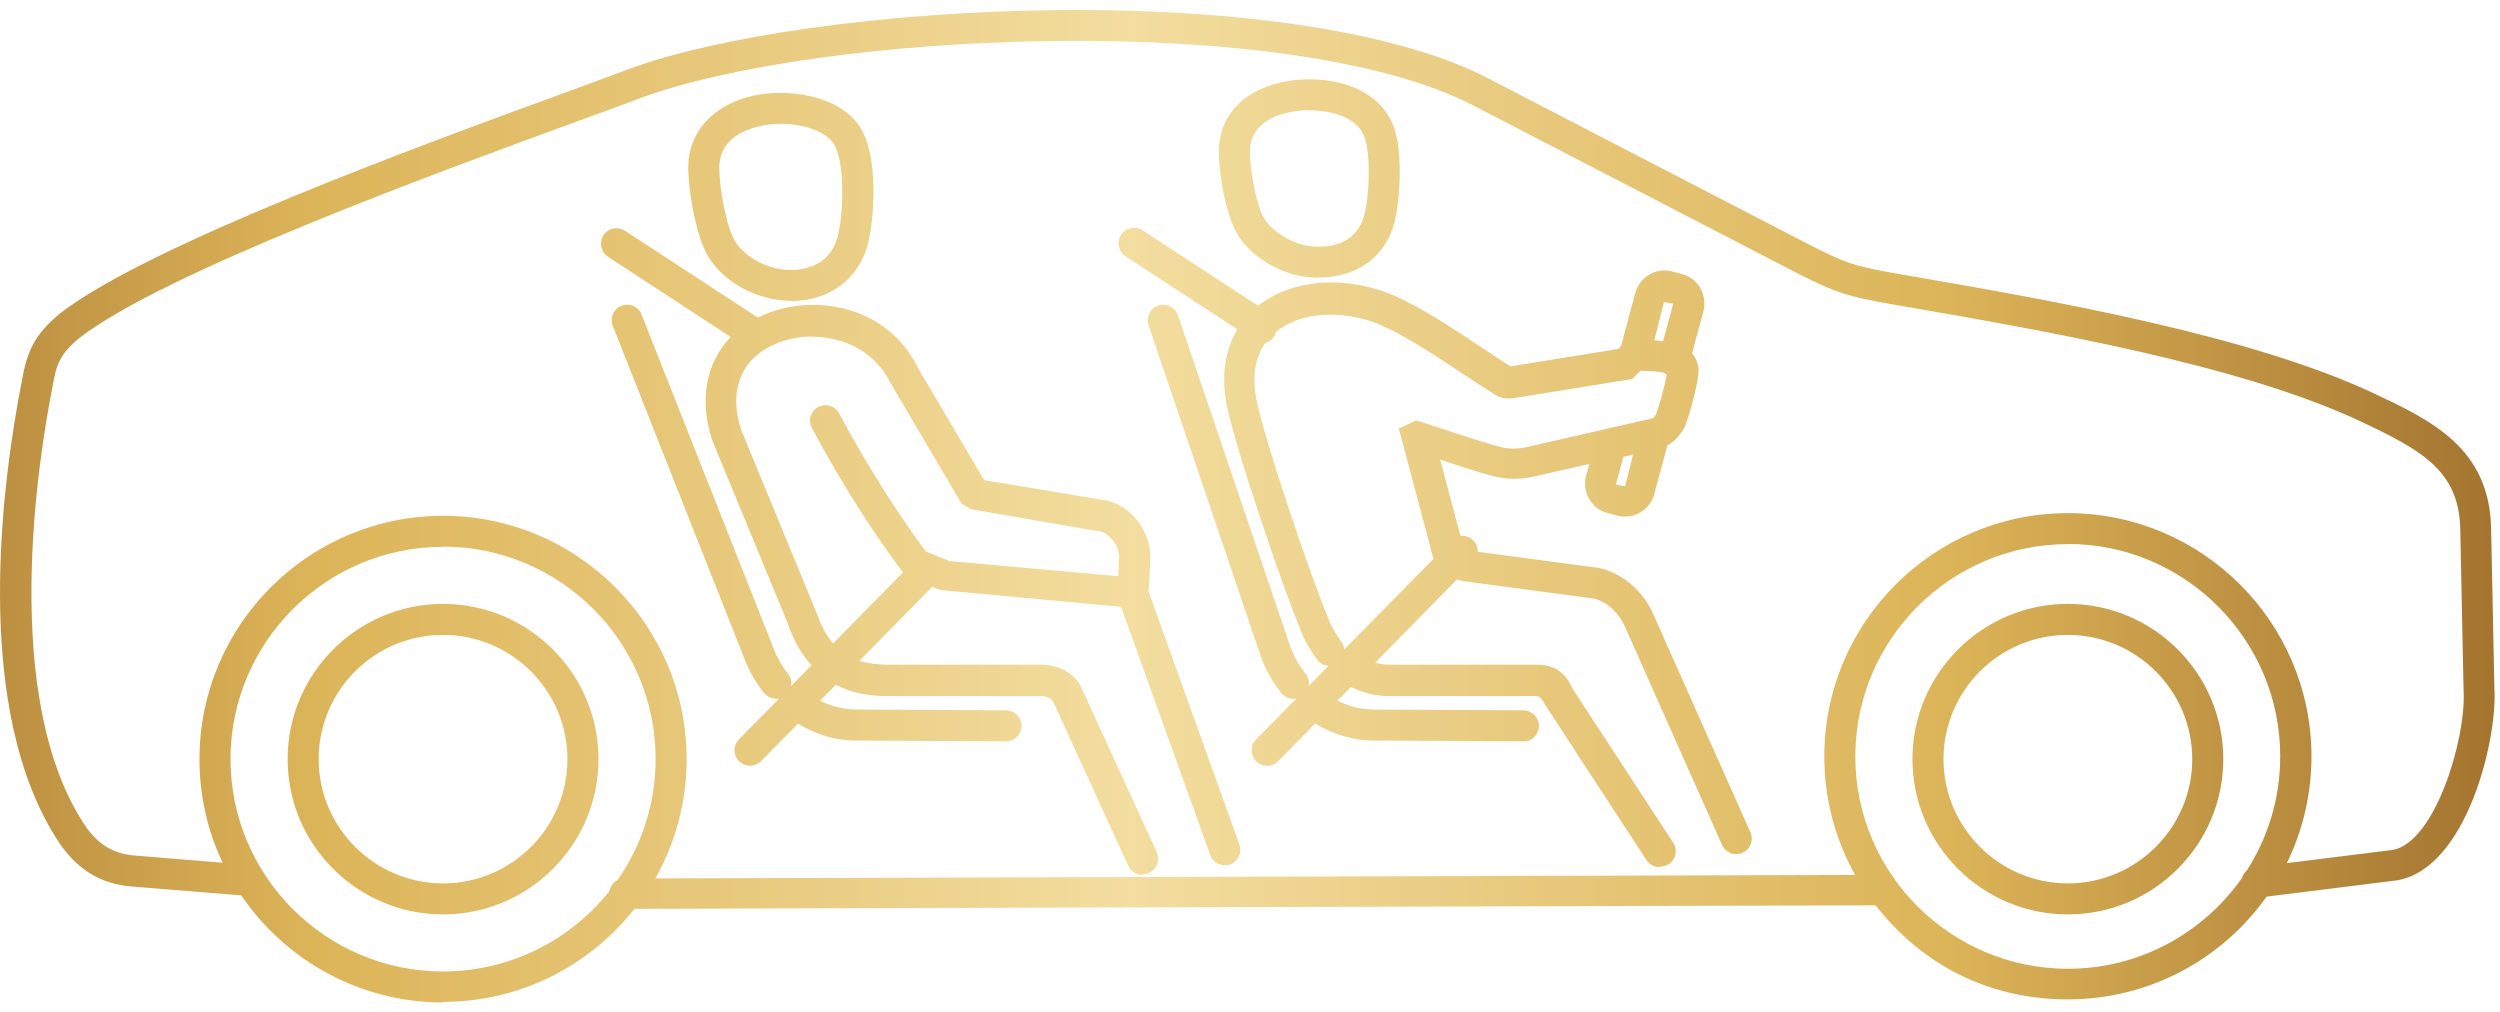 <svg xmlns="http://www.w3.org/2000/svg" width="200" height="81" viewBox="0 0 200 81" fill="none"><path d="M35.445 80.198C28.739 80.198 22.812 76.791 19.302 71.631L10.544 70.92C8.127 70.721 6.322 69.663 4.832 67.562C-2.453 56.795 0.262 38.04 1.752 30.465C2.15 28.183 2.713 26.777 4.848 25.04C11.968 19.566 33.574 11.66 45.163 7.426C47.134 6.715 48.822 6.086 50.13 5.59C57.465 2.845 70.859 0.976 84.303 0.81C99.419 0.645 112.052 2.63 119.022 6.252L144.155 19.268C147.864 21.187 148.261 21.286 152.45 22.014C164.039 24.015 179.917 26.777 189.917 31.474C194.454 33.608 199.156 35.824 199.288 42.257L199.553 55.092C199.801 59.061 197.384 69.431 191.788 70.424L181.324 71.73C177.798 76.709 171.986 79.95 165.43 79.95C158.874 79.95 153.625 77.006 150.049 72.425L50.76 72.706C47.183 77.238 41.654 80.149 35.445 80.149V80.198ZM35.445 43.746C26.074 43.746 18.441 51.37 18.441 60.732C18.441 70.093 26.074 77.717 35.445 77.717C40.826 77.717 45.644 75.203 48.756 71.284C48.822 70.903 49.071 70.589 49.402 70.407C51.322 67.662 52.448 64.321 52.448 60.715C52.448 51.354 44.816 43.729 35.445 43.729V43.746ZM165.43 43.531C156.059 43.531 148.426 51.156 148.426 60.517C148.426 69.878 156.059 77.502 165.43 77.502C171.192 77.502 176.275 74.624 179.354 70.242C179.42 70.01 179.569 69.795 179.751 69.63C181.44 67 182.417 63.858 182.417 60.5C182.417 51.139 174.784 43.514 165.413 43.514L165.43 43.531ZM35.445 41.265C46.19 41.265 54.932 49.998 54.932 60.732C54.932 64.188 54.021 67.447 52.432 70.275L148.41 69.994C146.837 67.182 145.943 63.957 145.943 60.517C145.943 49.783 154.685 41.05 165.43 41.05C176.175 41.05 184.917 49.783 184.917 60.517C184.917 63.576 184.205 66.471 182.947 69.051L191.424 67.992C194.818 67.38 197.318 59.045 197.086 55.208L196.821 42.324C196.722 37.66 193.742 36.022 188.874 33.723C179.188 29.158 163.509 26.446 152.052 24.461C147.731 23.717 147.019 23.535 143.029 21.468L117.896 8.451C103.095 0.777 65.379 2.514 51.025 7.922C49.7 8.418 48.011 9.047 46.041 9.758C34.551 13.959 13.193 21.782 6.388 27.008C4.799 28.298 4.501 29.158 4.203 30.928C3.077 36.618 -0.052 55.902 6.868 66.14C7.911 67.595 9.07 68.29 10.742 68.439L17.812 69.018C16.62 66.504 15.958 63.692 15.958 60.732C15.958 49.998 24.7 41.265 35.445 41.265ZM165.43 73.153C158.576 73.153 152.996 67.579 152.996 60.732C152.996 53.884 158.576 48.311 165.43 48.311C172.284 48.311 177.864 53.884 177.864 60.732C177.864 67.579 172.284 73.153 165.43 73.153ZM165.43 50.792C159.933 50.792 155.48 55.257 155.48 60.732C155.48 66.206 159.95 70.672 165.43 70.672C170.91 70.672 175.38 66.206 175.38 60.732C175.38 55.257 170.91 50.792 165.43 50.792ZM35.445 73.153C28.59 73.153 23.011 67.579 23.011 60.732C23.011 53.884 28.59 48.311 35.445 48.311C42.299 48.311 47.879 53.884 47.879 60.732C47.879 67.579 42.299 73.153 35.445 73.153ZM35.445 50.792C29.948 50.792 25.494 55.257 25.494 60.732C25.494 66.206 29.965 70.672 35.445 70.672C40.925 70.672 45.395 66.206 45.395 60.732C45.395 55.257 40.925 50.792 35.445 50.792ZM91.389 69.994C90.926 69.994 90.462 69.729 90.263 69.266L84.287 56.2C84.121 55.803 83.674 55.72 83.326 55.687H70.843C69.303 55.671 68.011 55.389 66.869 54.778L65.611 56.051C66.538 56.531 67.515 56.746 68.459 56.762L80.478 56.828C81.157 56.828 81.72 57.391 81.72 58.069C81.72 58.747 81.157 59.309 80.478 59.309L68.475 59.243H68.392C66.853 59.243 65.263 58.764 63.839 57.887L60.876 60.897C60.395 61.377 59.617 61.393 59.121 60.897C58.641 60.417 58.624 59.623 59.121 59.144L62.333 55.886C61.902 55.968 61.422 55.803 61.124 55.439C60.379 54.496 59.816 53.471 59.435 52.396L49.021 26.066C48.773 25.421 49.087 24.709 49.717 24.461C50.362 24.213 51.074 24.527 51.322 25.156L61.753 51.536C62.051 52.396 62.482 53.19 63.044 53.901C63.276 54.182 63.359 54.546 63.293 54.877L64.915 53.223C64.137 52.363 63.508 51.271 63.061 49.965L56.968 35.195C55.909 31.921 56.505 28.977 58.458 26.959L48.64 20.541C48.061 20.161 47.912 19.4 48.276 18.822C48.657 18.243 49.419 18.094 49.998 18.458L60.627 25.404C60.843 25.305 61.058 25.206 61.289 25.106C65.429 23.436 71.108 24.61 73.442 29.44L78.74 38.42L88.459 40.025C90.479 40.405 92.085 42.539 92.035 44.689C92.018 44.97 92.002 45.251 91.985 45.565C91.969 46.276 91.936 46.855 91.869 47.285L99.154 67.562C99.386 68.207 99.055 68.918 98.409 69.15C97.763 69.382 97.052 69.051 96.82 68.406L89.684 48.542L75.247 47.203L74.584 46.938L68.757 52.859C69.386 53.074 70.081 53.14 70.859 53.173H83.426C84.982 53.256 86.108 54 86.588 55.175L92.548 68.191C92.83 68.819 92.548 69.547 91.936 69.828C91.77 69.911 91.588 69.944 91.422 69.944L91.389 69.994ZM64.965 26.926C64.005 26.926 63.044 27.108 62.2 27.438C59.336 28.58 58.243 31.176 59.286 34.368L65.362 49.121C65.694 50.08 66.124 50.858 66.654 51.47L72.233 45.797C69.634 42.307 67.184 38.42 64.948 34.236C64.617 33.624 64.849 32.88 65.462 32.566C66.074 32.235 66.819 32.466 67.134 33.078C69.27 37.064 71.604 40.785 74.071 44.126L75.975 44.887L89.469 46.094C89.469 45.896 89.469 45.698 89.485 45.549C89.485 45.168 89.502 44.837 89.535 44.59C89.568 43.68 88.724 42.654 88.012 42.522L77.68 40.736L76.919 40.289L71.257 30.663C70.015 28.1 67.448 26.942 64.982 26.942L64.965 26.926ZM132.764 69.365C132.35 69.365 131.953 69.167 131.721 68.803L123.575 56.332C123.376 55.902 123.156 55.687 122.913 55.687H111.108C110.082 55.687 109.055 55.439 108.078 54.959L107.002 56.051C107.929 56.531 108.906 56.746 109.85 56.762L121.87 56.828C122.549 56.828 123.112 57.391 123.112 58.069C123.112 58.747 122.598 59.326 121.87 59.309L109.866 59.243C108.376 59.243 106.687 58.78 105.214 57.887L102.25 60.897C101.77 61.377 100.975 61.393 100.495 60.897C100.015 60.417 99.999 59.623 100.495 59.144L103.707 55.886C103.277 55.968 102.797 55.803 102.499 55.439C101.754 54.496 101.191 53.471 100.826 52.396L91.886 26.016C91.671 25.371 92.018 24.66 92.664 24.445C93.31 24.23 94.022 24.577 94.237 25.222L103.178 51.602C103.459 52.396 103.889 53.206 104.452 53.901C104.684 54.182 104.767 54.546 104.701 54.877L106.274 53.273C105.942 53.239 105.611 53.091 105.396 52.793C105.313 52.694 105.231 52.578 105.148 52.446C104.75 51.85 104.32 51.189 104.055 50.411C102.681 47.153 99.005 36.37 98.194 32.681C97.664 30.267 97.946 28.083 98.989 26.347L90.048 20.509C89.469 20.128 89.32 19.367 89.684 18.788C90.065 18.209 90.826 18.061 91.406 18.424L100.644 24.461C102.979 22.609 106.538 22.08 110.082 23.122C112.565 23.833 115.711 25.917 118.476 27.769C119.32 28.331 120.131 28.861 120.843 29.307L129.453 27.918L129.685 27.686L130.827 23.419C131.175 22.146 132.499 21.369 133.774 21.716L134.569 21.931C135.181 22.096 135.711 22.493 136.026 23.055C136.34 23.618 136.44 24.263 136.274 24.891L135.363 28.265C135.645 28.596 135.844 29.026 135.893 29.588C135.844 30.829 135.148 33.211 134.8 34.104L134.718 34.269C134.353 34.898 133.906 35.361 133.393 35.625L132.334 39.545C131.986 40.835 130.645 41.579 129.386 41.248L128.592 41.033C127.963 40.868 127.449 40.471 127.135 39.909C126.804 39.346 126.721 38.702 126.886 38.073L127.151 37.114L122.913 38.073C122.118 38.288 121.307 38.354 120.314 38.255C119.453 38.156 117.582 37.56 115.214 36.766L116.837 42.886C117.217 42.836 117.582 42.952 117.863 43.233C118.112 43.481 118.244 43.812 118.227 44.143L127.896 45.433C130.098 45.896 131.688 47.682 132.317 49.254L140.032 66.587C140.314 67.215 140.032 67.943 139.403 68.224C138.774 68.505 138.046 68.224 137.764 67.595L130.032 50.213C129.569 49.072 128.492 48.079 127.482 47.881L117.068 46.492C116.886 46.458 116.704 46.409 116.555 46.359L110.015 53.008C110.396 53.124 110.777 53.173 111.158 53.173H122.996C124.85 53.19 125.463 54.347 125.843 55.158L133.857 67.413C134.238 67.992 134.072 68.753 133.492 69.133C133.277 69.266 133.045 69.332 132.814 69.332L132.764 69.365ZM101.257 27.389C100.379 28.613 100.131 30.25 100.562 32.202C101.29 35.559 104.8 46.012 106.307 49.568C106.505 50.147 106.837 50.643 107.151 51.106C107.201 51.189 107.25 51.255 107.284 51.304C107.433 51.503 107.515 51.718 107.548 51.949L114.684 44.705C114.568 44.407 114.502 44.11 114.436 43.779L111.903 34.286L113.277 33.641L113.757 33.773C114.171 33.905 114.833 34.12 115.578 34.368C117.168 34.898 119.817 35.774 120.512 35.857C121.191 35.923 121.704 35.89 122.251 35.741L132.234 33.459C132.234 33.459 132.317 33.425 132.483 33.144C132.781 32.35 133.211 30.763 133.343 29.969C133.261 29.936 133.194 29.886 133.112 29.82C132.681 29.721 131.969 29.688 131.589 29.671C131.473 29.671 131.357 29.671 131.241 29.655L130.579 30.316L120.992 31.871C120.529 31.887 120.247 31.871 119.999 31.772L119.734 31.656C118.939 31.16 118.012 30.564 117.052 29.919C114.552 28.265 111.456 26.198 109.337 25.602C106.522 24.792 103.79 25.156 102.085 26.545C102.052 26.678 102.002 26.81 101.919 26.926C101.754 27.174 101.505 27.356 101.24 27.438L101.257 27.389ZM129.867 36.551L129.271 38.768L130.016 38.9L130.645 36.37L129.867 36.551ZM132.334 27.223C132.565 27.24 132.797 27.256 133.045 27.29L133.857 24.296L133.112 24.164L132.35 27.207L132.334 27.223ZM63.326 24.064C60.71 24.064 58.061 22.725 56.72 20.624C55.611 18.888 55.015 14.852 55.064 13.231C55.13 10.618 56.902 8.584 59.799 7.773C62.862 6.93 67.167 7.608 68.806 10.171C70.296 12.487 69.949 17.432 69.452 19.433C68.839 21.898 67.035 23.552 64.518 23.982C64.121 24.048 63.723 24.081 63.326 24.081V24.064ZM62.498 9.907C61.819 9.907 61.124 9.99 60.462 10.171C59.154 10.535 57.597 11.362 57.548 13.314C57.498 14.753 58.094 18.176 58.806 19.301C59.833 20.905 62.117 21.865 64.104 21.534C65.18 21.352 66.571 20.74 67.035 18.838C67.515 16.903 67.581 12.9 66.704 11.511C66.074 10.519 64.303 9.907 62.482 9.907H62.498ZM105.495 22.212C105.297 22.212 105.098 22.212 104.883 22.195C102.631 22.047 100.23 20.674 99.072 18.871C98.045 17.267 97.449 13.628 97.515 11.908C97.664 7.906 101.538 6.219 105.098 6.351C108.327 6.467 110.661 7.856 111.505 10.155C112.234 12.156 112.019 16.01 111.555 17.779C110.827 20.575 108.575 22.195 105.495 22.195V22.212ZM104.75 8.815C102.913 8.815 100.098 9.477 99.999 11.991C99.949 13.463 100.512 16.523 101.158 17.515C101.886 18.656 103.591 19.615 105.048 19.715C106.572 19.83 108.542 19.466 109.154 17.168C109.568 15.596 109.651 12.322 109.171 10.998C108.509 9.146 106.042 8.865 105.015 8.832C104.933 8.832 104.833 8.832 104.734 8.832L104.75 8.815Z" fill="url(#paint0_linear_5842_1920)"></path><defs><linearGradient id="paint0_linear_5842_1920" x1="221.624" y1="79.967" x2="-40.797" y2="79.909" gradientUnits="userSpaceOnUse"><stop stop-color="#88541B"></stop><stop offset="0.25" stop-color="#DCB458"></stop><stop offset="0.5" stop-color="#F3DD9F"></stop><stop offset="0.75" stop-color="#DCB458"></stop><stop offset="1" stop-color="#88541B"></stop></linearGradient></defs></svg>